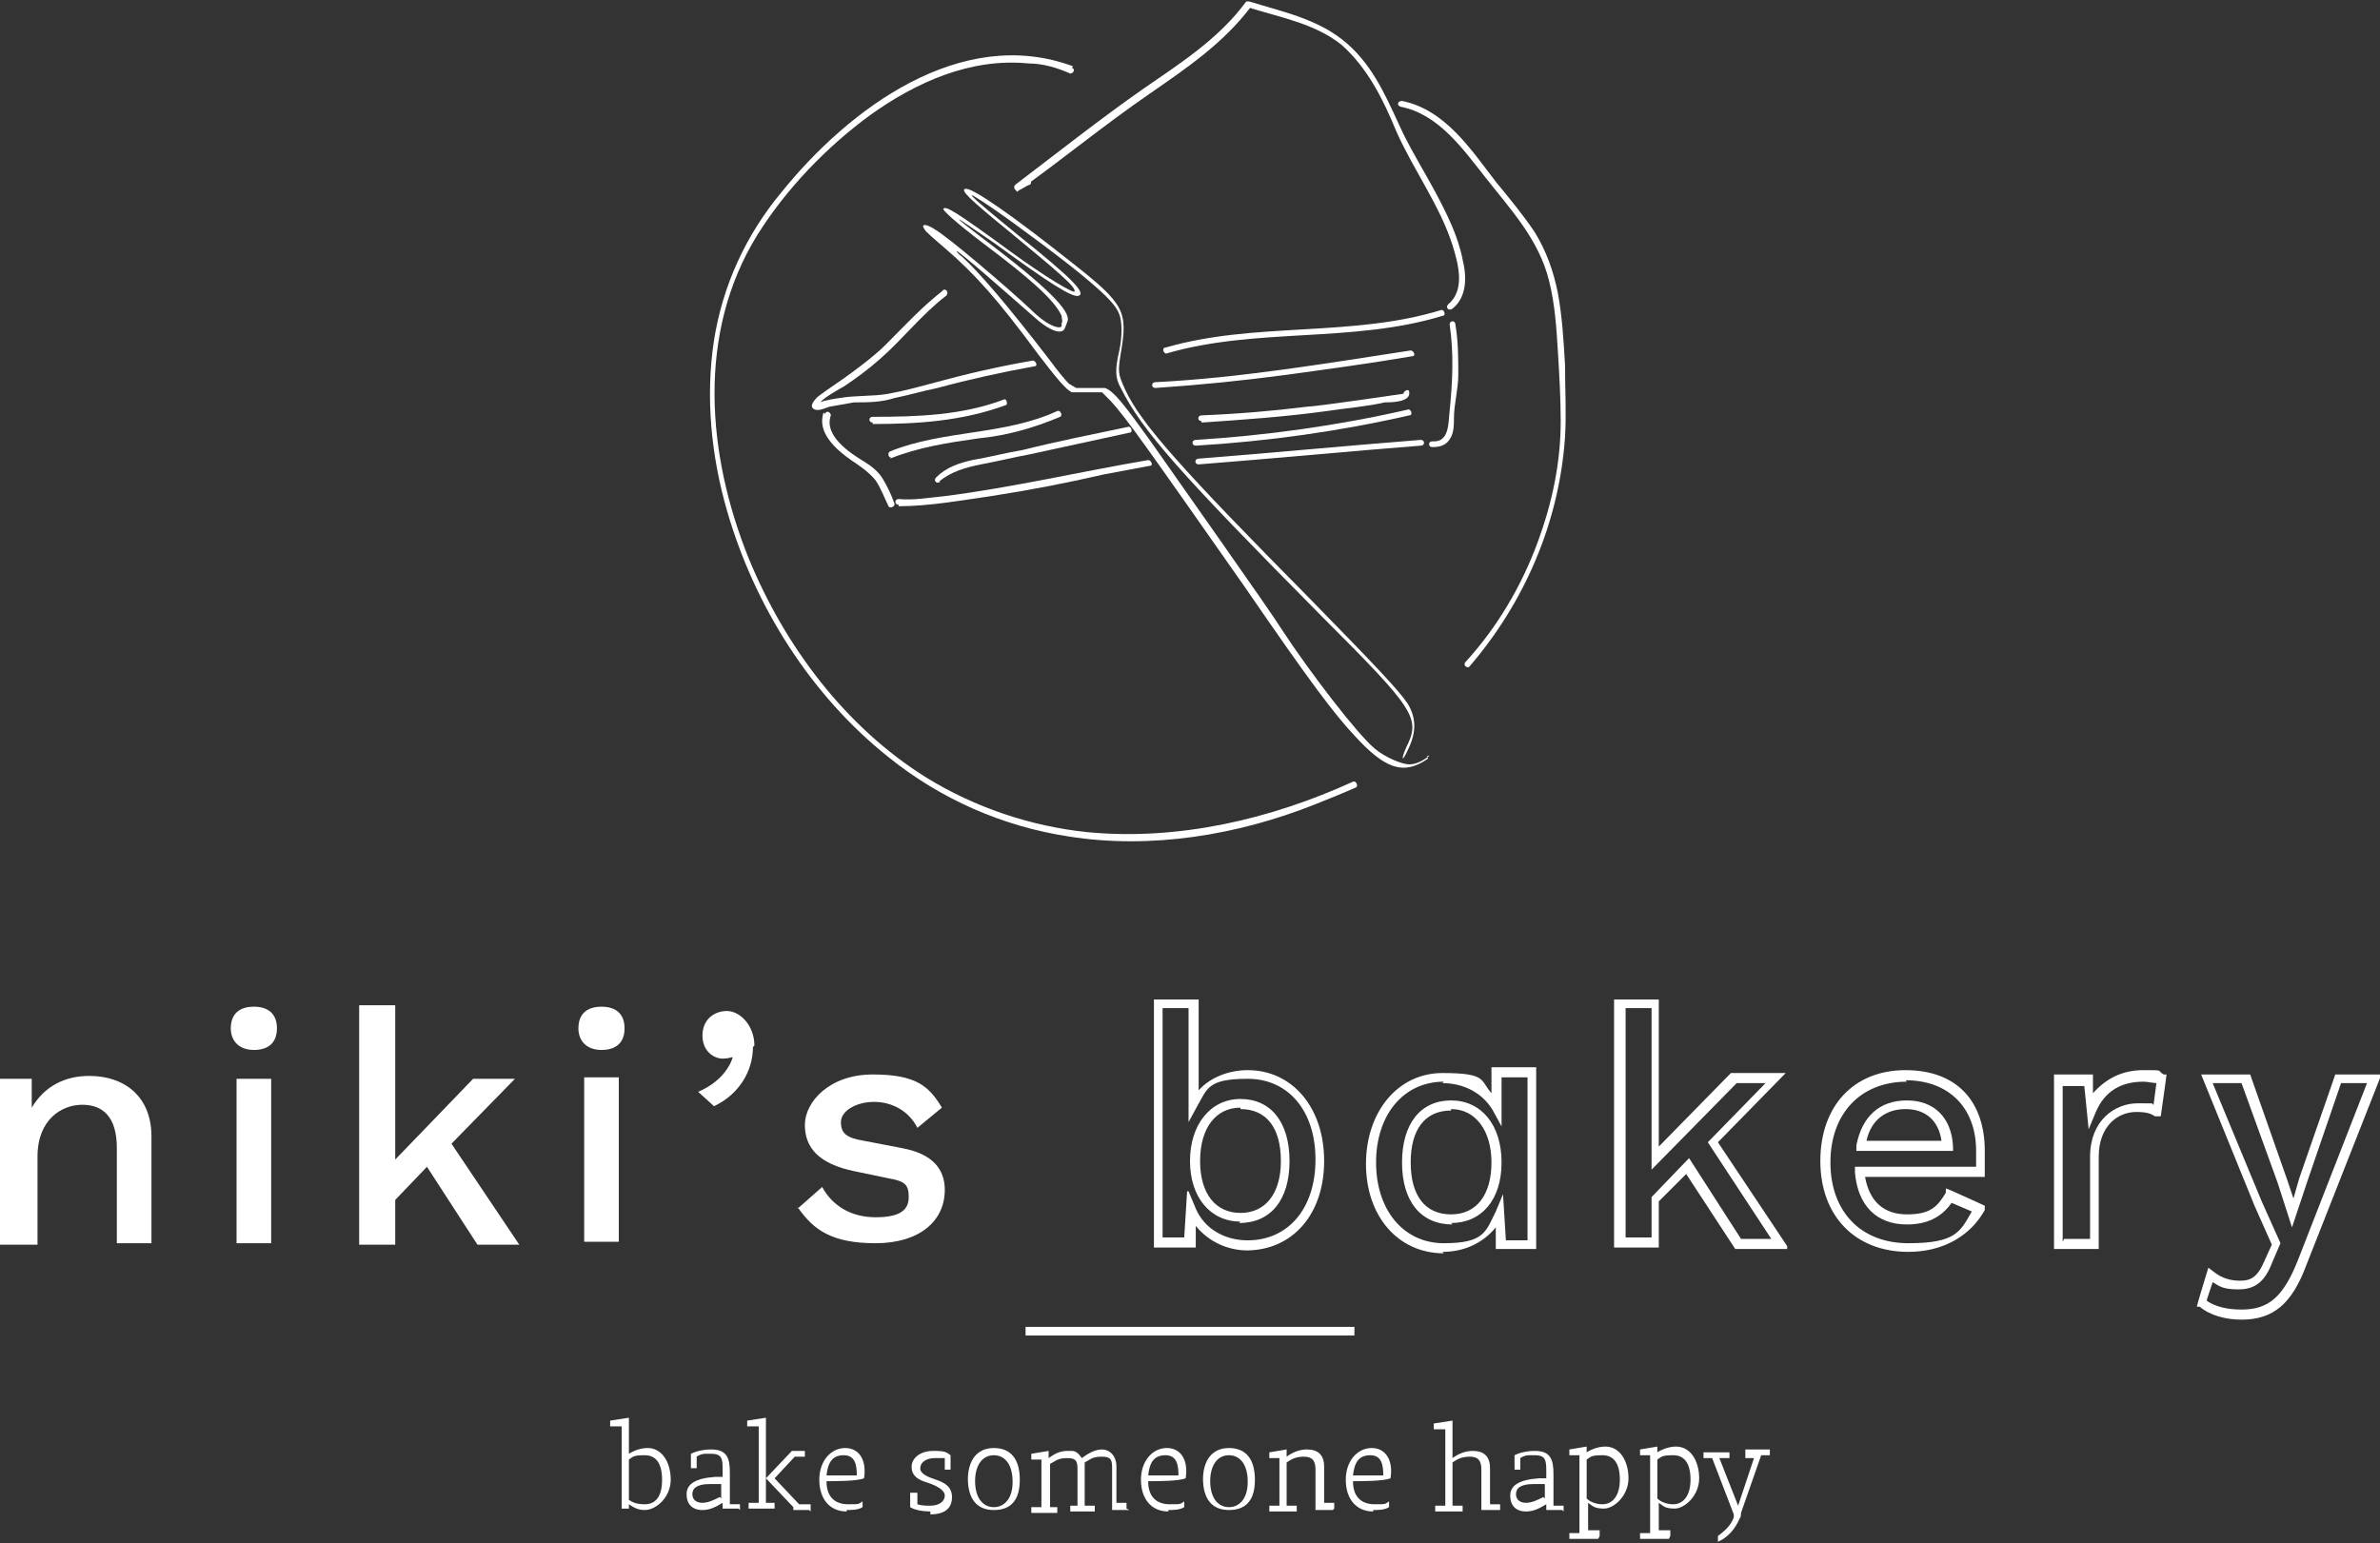 <?xml version="1.0" encoding="UTF-8"?>
<svg id="Laag_1" xmlns="http://www.w3.org/2000/svg" version="1.1" viewBox="0 0 165 107">
  <rect x="0" y="0" width="165" height="107" fill="#333333" stroke="none"/>
  <!-- Generator: Adobe Illustrator 29.0.1, SVG Export Plug-In . SVG Version: 2.1.0 Build 192)  -->
  <defs>
    <style>
      .st0 {
        fill: #fff;
      }
    </style>
  </defs>
  <polygon class="st0" points="31.3 79.3 36 86.3 33.1 86.3 29.6 80.9 27.4 83.2 27.4 86.3 24.9 86.3 24.9 69.7 27.4 69.7 27.4 80.4 32.8 74.8 35.7 74.8 31.3 79.3"/>
  <path class="st0" d="M120.7,85.9h2.1l-4.4-6.7,4-4.1h-2l-5.9,6v-11.2h-1.8v15.9h1.8v-2.8l2.6-2.7,3.6,5.6ZM123.9,86.6h-3.6l-3.4-5.2-1.9,1.9v3.2h-3.1v-17.2h3.1v10.2l5-5.1h3.8l-4.7,4.8,4.8,7.2Z"/>
  <rect class="st0" x="71.1" y="92" width="22.8" height=".6"/>
  <path class="st0" d="M56.1,104.7h-1.1v-.2l-1.9-2,1.8-1.9h.9v.4h-.7c0,0-1.4,1.5-1.4,1.5l1.7,1.8h.8v.5ZM53.1,104.2h.6v.4h-1.8v-.4h.7v-5.3h-.8v-.4l1.3-.2v5.9Z"/>
  <path class="st0" d="M57.3,102.3h2.1c0-.7-.1-1.4-.9-1.4s-1.1.5-1.2,1.4M58.7,104.8c-1.2,0-1.9-.9-1.9-2.2s.8-2.2,1.8-2.2,1.5.9,1.3,2.1c-.5.2-1.9.2-2.6.2,0,1.2.7,1.6,1.5,1.6s.7,0,1-.2v.4c-.3.2-.8.2-1.1.2"/>
  <path class="st0" d="M64.5,104.8c-.5,0-1.1-.1-1.4-.3v-1h.5v.8c.3.1.6.1.9.1.6,0,1-.3,1-.7s-.6-.7-1.2-.9c-.7-.2-1.1-.5-1.1-1.1s.6-1.1,1.5-1.1.9.1,1.2.3v1h-.4v-.8c-.3,0-.6,0-.7,0-.6,0-1,.3-1,.7s.5.6,1.1.8c.6.2,1.1.5,1.1,1.2s-.4,1.2-1.5,1.2"/>
  <path class="st0" d="M70.2,102.7c0-1.1-.5-1.8-1.3-1.8s-1.3.7-1.3,1.8.5,1.8,1.3,1.8,1.3-.7,1.3-1.7M67.1,102.6c0-1.3.6-2.2,1.8-2.2s1.8.8,1.8,2.2-.6,2.1-1.8,2.1-1.8-.8-1.8-2.2"/>
  <path class="st0" d="M78.3,104.7h-1.2v-2.8c0-.6,0-.9-.7-.9s-.8.2-1.2.4c0,.1,0,.2,0,.4v2.6h.7v.4h-1.7v-.4h.5v-2.4c0-.6,0-.9-.7-.9s-.8.2-1.2.4v3h.5v.4h-1.8v-.4h.7v-3.3h-.7v-.4l1.2-.2v.5c.4-.3.8-.5,1.3-.5s.2,0,.3,0c.3,0,.5.2.7.5.4-.3.9-.6,1.4-.6s1,.4,1,1.2v2.5h.7v.4Z"/>
  <path class="st0" d="M79.6,102.3h2.1c0-.7-.1-1.4-.9-1.4s-1.1.5-1.2,1.4M81,104.8c-1.2,0-1.9-.9-1.9-2.2s.8-2.2,1.8-2.2,1.5.9,1.3,2.1c-.5.2-1.9.2-2.6.2,0,1.2.7,1.6,1.5,1.6s.7,0,1-.2v.4c-.3.2-.8.2-1.1.2"/>
  <path class="st0" d="M86.5,102.7c0-1.1-.5-1.8-1.3-1.8s-1.3.7-1.3,1.8.5,1.8,1.3,1.8,1.3-.7,1.3-1.7M83.4,102.6c0-1.3.6-2.2,1.8-2.2s1.8.8,1.8,2.2-.6,2.1-1.8,2.1-1.8-.8-1.8-2.2"/>
  <path class="st0" d="M92.4,104.7h-1.2v-2.8c0-.6-.2-.9-.8-.9s-.9.2-1.2.4v3h.7v.4h-1.9v-.4h.7v-3.3h-.7v-.4l1.2-.2v.5c.4-.3.9-.5,1.4-.5.8,0,1.2.4,1.2,1.2v2.5h.7v.4Z"/>
  <path class="st0" d="M93.8,102.3h2.1c0-.7-.1-1.4-.9-1.4s-1.1.5-1.2,1.4M95.2,104.8c-1.2,0-1.9-.9-1.9-2.2s.8-2.2,1.8-2.2,1.5.9,1.3,2.1c-.5.2-1.9.2-2.6.2,0,1.2.7,1.6,1.5,1.6s.7,0,1-.2v.4c-.3.2-.8.2-1.1.2"/>
  <path class="st0" d="M103.9,104.7h-1.2v-2.8c0-.6-.2-.9-.8-.9s-.9.2-1.2.4v3h.7v.4h-1.9v-.4h.7v-5.3h-.8v-.4l1.3-.2v2.6c.4-.3.9-.5,1.4-.5.8,0,1.2.4,1.2,1.2v2.5h.7v.4Z"/>
  <path class="st0" d="M107.1,103.9v-1h-.5c0,0-.2,0-.3,0-.9,0-1.2.3-1.2.7s.3.6.7.6.8-.2,1.2-.4M108.3,104.7h-1.1v-.4c-.5.3-.9.5-1.4.5-.7,0-1.1-.4-1.1-1.1s.6-1.1,2-1.2h.5v-.4c0-.8,0-1.2-.8-1.2s-.2,0-.3,0c-.2,0-.4,0-.7.2v.8h-.4v-1c.4-.2.9-.3,1.4-.3,1.1,0,1.3.6,1.3,1.6v2.2h.7v.4Z"/>
  <path class="st0" d="M110,101.2v2.7c.2.2.6.4,1.1.4.7,0,1.2-.6,1.2-1.7s-.4-1.7-1.2-1.7-.8.1-1.1.3M110.8,106.7h-2v-.4h.7v-5.4h-.7v-.4l1.2-.2v.4c.3-.2.8-.4,1.3-.4,1,0,1.6,1,1.6,2.2s-1,2.1-1.7,2.1-.8-.2-1.1-.4v1.9h.8v.4Z"/>
  <path class="st0" d="M114.9,101.2v2.7c.2.2.6.4,1.1.4.7,0,1.2-.6,1.2-1.7s-.4-1.7-1.2-1.7-.8.1-1.1.3M115.7,106.7h-2v-.4h.7v-5.4h-.7v-.4l1.2-.2v.4c.3-.2.8-.4,1.3-.4,1,0,1.6,1,1.6,2.2s-1,2.1-1.7,2.1-.8-.2-1.1-.4v1.9h.8v.4Z"/>
  <path class="st0" d="M121,100.5h1.7v.4h-.6c0,0-1.4,4-1.4,4,0,.1,0,.3-.1.4-.3.7-.8,1.3-1.5,1.6v-.4c.4-.3.9-.7,1.1-1.3,0,0,0-.1,0-.2l-1.5-3.9h-.6v-.4h1.8v.4h-.7c0,0,1.3,3.3,1.3,3.3l1.1-3.3h-.6v-.4Z"/>
  <path class="st0" d="M43.6,101.2v2.8c.3.2.6.3,1.1.3.8,0,1.2-.6,1.2-1.7s-.4-1.7-1.2-1.7-.8.1-1.1.3M44.7,104.7c-.5,0-.8-.2-1.1-.4v.3h-.5v-5.7h-.8v-.4l1.3-.2v2.5c.3-.2.8-.4,1.3-.4,1,0,1.6,1,1.6,2.2s-1,2.1-1.8,2.1"/>
  <path class="st0" d="M50,103.9v-1h-.5c0,0-.2,0-.3,0-.9,0-1.2.3-1.2.7s.3.6.7.6.8-.2,1.2-.4M51.2,104.6h-1.1v-.4c-.5.3-.9.5-1.4.5-.7,0-1.1-.4-1.1-1.1s.6-1.1,2-1.2h.5v-.4c0-.8,0-1.2-.8-1.2s-.2,0-.3,0c-.2,0-.4,0-.7.2v.8h-.4v-1c.4-.2.9-.3,1.4-.3,1.1,0,1.3.6,1.3,1.6v2.2h.7v.4Z"/>
  <path class="st0" d="M129.4,79.1h5.2c-.2-1.4-1.1-2.2-2.5-2.2s-2.4.8-2.7,2.2M135.4,79.8h-6.7v-.4c.4-2,1.6-3.1,3.5-3.1s3.1,1.2,3.2,3.2v.3ZM132.2,75c-3.2,0-5.3,2.2-5.3,5.6s2.1,5.6,5.4,5.6,3.6-.8,4.4-2.2l-1.4-.6c-.7,1-1.7,1.5-3.1,1.5-2.1,0-3.4-1.3-3.6-3.6v-.4s8.4,0,8.4,0c0-.3,0-.7,0-1.1,0-3-1.9-4.9-4.9-4.9M132.3,86.8c-3.7,0-6.1-2.5-6.1-6.3s2.3-6.3,5.9-6.3,5.5,2.2,5.5,5.6,0,1.1,0,1.5v.3h-8.3c.3,1.7,1.3,2.6,2.9,2.6s2.1-.5,2.7-1.5v-.3c.1,0,2.7,1.2,2.7,1.2v.3c-1,1.8-2.9,2.9-5.3,2.9"/>
  <path class="st0" d="M143.1,85.9h1.8v-5.7c0-2.5,1.7-3.7,3.3-3.7s.8,0,1.1.1l.2-1.5c-.2,0-.6-.1-.9-.1-1.6,0-2.7.7-3.3,2.1l-.5,1.2-.3-3h-1.5v10.8ZM145.5,86.6h-3.1v-12.1h2.7v1.3c.9-1,2-1.6,3.5-1.6s.9,0,1.4.3h.2c0,.1-.4,2.9-.4,2.9h-.4c-.3-.2-.6-.3-1.3-.3-1.3,0-2.6,1-2.6,3.1v6.4Z"/>
  <path class="st0" d="M153,90.2c.6.4,1.4.6,2.4.6,1.9,0,2.9-.9,3.9-3.4h0s4.8-12.3,4.8-12.3h-1.8l-2.3,6.7-1.1,3.3-1-3.1-2.5-6.9h-2l3.4,8.2,1.3,2.9-.6,1.4c-.5,1.3-1.2,1.8-2.3,1.8s-1.3-.2-1.8-.5l-.4,1.2ZM155.4,91.5c-1.1,0-2.2-.3-2.9-.9h-.2c0-.1.8-2.7.8-2.7l.4.3c.5.4,1.1.6,1.8.6s1.2-.2,1.7-1.4l.5-1.1-1.2-2.7-3.7-9.1h3.4l2.6,7.4.4,1.2.4-1.4,2.5-7.2h3.2l-5.2,13.2c-1,2.7-2.3,3.8-4.5,3.8"/>
  <path class="st0" d="M100.6,77c-1.8,0-2.8,1.3-2.8,3.6s1,3.6,2.8,3.6,2.8-1.4,2.8-3.6-1.1-3.7-2.8-3.7M100.7,84.9c-2.2,0-3.5-1.6-3.5-4.3s1.3-4.3,3.4-4.3,3.5,1.7,3.5,4.3-1.4,4.2-3.5,4.2M100.1,75c-2.8,0-4.7,2.3-4.7,5.6s1.9,5.6,4.7,5.6,2.9-.8,3.6-2.2l.5-1.2.2,3.2h1.5v-11.3h-1.8v3.4l-.6-1.1c-.7-1.2-2-1.9-3.5-1.9M100.1,86.9c-3.2,0-5.4-2.6-5.4-6.2s2.2-6.3,5.3-6.3,2.6.5,3.4,1.4v-1.8h3.1v12.6h-2.8v-1.5c-.9,1.1-2.2,1.7-3.7,1.7"/>
  <path class="st0" d="M99.1,52.4c-.5.4-1,.6-1.4.6-.5,0-1.7-.5-2.4-1.1-1.2-1-4.5-5.3-6.4-8.2-.8-1.3-7.6-10.9-9.2-13.2-1.8-2.5-2.5-3.4-3.1-3.6-.2,0-.7,0-1.2,0h-.8s-.5-.3-.5-.3c-.2-.2-.8-.9-1.3-1.6-3-3.9-4.9-6.1-6.1-7.2-.3-.2-.4-.4-.4-.4.2,0,3.7,3.1,5.3,4.5,1.2,1.1,2,1.3,2.2.9,0,0,.1-.2.2-.5.3-.7-1.4-2.4-5.9-5.8-.9-.7-1.6-1.2-1.6-1.3,0,0,1.2.8,2.5,1.7,3.7,2.7,5.4,3.8,5.8,3.6.5-.2-.6-1.3-4.1-4.1-3.8-3.1-4.3-3.6-1.8-1.9,1.6,1.1,5.1,3.7,6.5,4.9,1.3,1.1,2,1.8,2.2,2.4.2.5.2,1.6,0,2.5-.3,1.3-.3,1.9.1,2.6,1.5,3,4.1,5.9,14,15.9,6.4,6.4,6.8,7,5.8,9-.4.9-.3,1.1.1.2.6-1.2.6-2.2,0-3.2-.6-.9-2.1-2.5-6.9-7.4-8.6-8.7-11.6-12-12.7-14.4-.5-1.1-.5-1.2-.3-2.5.5-2.9.3-3.4-3.4-6.3-3.9-3.1-7-5.3-7.4-5.1-.3.1.3.7,3,2.9,3.4,2.8,4.7,3.9,4.6,4.2,0,.2-1.9-.9-4.5-2.8-3.7-2.7-4.5-3.2-4.6-2.9,0,.1.7.8,2.8,2.4,3.2,2.4,4.9,3.9,5.4,5,0,.2.1.4,0,.5v.2c0,.2-.8.2-2.2-1.2-1.6-1.5-5.7-5-6.6-5.5-.6-.4-1-.4-.7,0,0,.1.7.7,1.4,1.3,2.1,1.8,3.7,3.6,6.5,7.4,1.3,1.7,1.9,2.4,2.3,2.6.2,0,.7,0,1.2,0h.9s.6.6.6.6c1.1,1.2,2.5,3.2,9.3,12.9,4.6,6.7,6.2,8.8,7.6,10.3,2.1,2.3,3.4,2.8,5.1,1.6,0,0,0-.2-.1-.2"/>
  <path class="st0" d="M74.4,4.6c-7.8-2.9-15.6,3-20.2,8.7-2.5,3-4.1,6.5-4.7,10.3-.6,3.9-.2,8,.9,11.8,1.9,6.6,5.8,12.8,11.2,17.1,3.6,2.9,7.9,4.8,12.5,5.5,5.7.9,11.7-.1,17-2.2,1-.4,2-.8,2.9-1.2.2-.1,0-.5-.2-.4-5.7,2.6-12.1,4.1-18.4,3.5-3.9-.4-7.8-1.7-11.2-3.8-5.6-3.5-9.8-9.1-12.3-15.2-2.9-7.2-3.6-15.6.6-22.4,2-3.2,4.8-6.1,7.8-8.3,3.2-2.3,7-4,11-3.6,1,0,2,.3,2.9.7.2,0,.4-.3.1-.4"/>
  <path class="st0" d="M101.8,46.3c3.9-4.5,6.3-10.1,6.7-16,.1-1.7,0-3.3,0-5-.1-1.7-.2-3.4-.5-5-.3-1.5-.8-2.9-1.6-4.2-.8-1.2-1.8-2.4-2.7-3.5-1.7-2.2-3.5-5-6.5-5.6-.3,0-.4.3-.1.4,2.6.5,4.3,2.9,5.8,4.8,1.8,2.3,3.8,4.4,4.5,7.3.4,1.6.5,3.2.6,4.8.1,1.6.2,3.3.2,4.9,0,2.9-.6,5.7-1.6,8.4-1.1,3-2.8,5.9-5,8.3-.2.2.1.5.3.3"/>
  <path class="st0" d="M71.1,12.5c-.3.1-.5.3-.8.4,0,.1.1.2.2.4,3.1-2.2,6-4.6,9.2-6.8,2.6-1.8,5.1-3.5,7-6,0,0-.2,0-.2,0,2.2.7,4.6,1.1,6.5,2.6,1.8,1.6,2.9,3.8,3.8,6,1.2,2.7,3,5.1,3.9,7.9.4,1.3.9,3.1-.3,4.1-.2.2,0,.5.3.3,1-.8,1-2.2.7-3.4-.3-1.6-1.1-3.2-1.9-4.7-.7-1.3-1.5-2.6-2.2-4-1-2.1-1.8-4.2-3.5-5.9-2-2-4.6-2.5-7.2-3.3,0,0-.2,0-.2,0-1.9,2.6-4.6,4.3-7.2,6.1-3,2.1-5.9,4.4-8.8,6.6-.2.2,0,.5.2.4.3-.1.5-.3.8-.4.2-.1,0-.5-.2-.4"/>
  <path class="st0" d="M80.9,24.5c6.2-1.8,12.9-.7,19.1-2.6.3,0,.1-.5-.1-.4-6.2,1.9-12.9.8-19.1,2.6-.3,0-.1.5.1.4"/>
  <path class="st0" d="M100.5,22.5c.3,2,.2,4,0,6-.1.8,0,2.2-1.2,2.1-.3,0-.3.4,0,.4.5,0,1-.1,1.3-.7.2-.4.2-.9.2-1.3,0-1,.3-2,.3-3,0-1.2,0-2.3-.2-3.5,0-.3-.4-.3-.4,0"/>
  <path class="st0" d="M83.1,32.2c5.1-.4,10.3-.9,15.4-1.3.3,0,.3-.4,0-.4-5.1.4-10.3.9-15.4,1.3-.3,0-.3.4,0,.4"/>
  <path class="st0" d="M82.9,30.9c5-.3,10-1,14.8-2.1.3,0,.1-.5-.1-.4-4.8,1.1-9.8,1.8-14.7,2.1-.3,0-.3.4,0,.4"/>
  <path class="st0" d="M83.3,29.3c2.9-.2,5.8-.4,8.7-.8,1.3-.2,2.7-.3,4-.6.4,0,1.8,0,1.7-.7,0-.3-.4-.1-.4.1,0,0-6.1.9-6.7.9-2.4.3-4.8.5-7.3.6-.3,0-.3.4,0,.4"/>
  <path class="st0" d="M80.1,26.9c3-.2,6-.5,9-.9,2.9-.4,5.9-.8,8.8-1.3.3,0,.1-.4-.1-.4-5.9.9-11.8,1.9-17.7,2.2-.3,0-.3.4,0,.4"/>
  <path class="st0" d="M57.1,28.6c-.5,1.4.9,2.6,1.9,3.3.6.4,1.2.8,1.7,1.4.4.6.6,1.2.9,1.8.1.2.5,0,.4-.2-.2-.6-.5-1.2-.8-1.7-.3-.5-.8-.9-1.3-1.2-1-.6-2.8-1.8-2.3-3.2,0-.2-.3-.4-.4-.1"/>
  <path class="st0" d="M62.3,35.1c2.1,0,4.3-.4,6.4-.7,2.6-.4,5.2-.9,7.8-1.5,1.1-.2,2.1-.4,3.2-.6.3,0,.1-.4-.1-.4-4.7.8-9.4,1.9-14.1,2.5-1.1.1-2.1.3-3.2.2-.3,0-.3.4,0,.4"/>
  <path class="st0" d="M60.5,29.4c3.1,0,6.2-.2,9.2-1.3.2,0,.1-.5-.1-.4-2.9,1.1-6,1.2-9.1,1.2-.3,0-.3.4,0,.4"/>
  <path class="st0" d="M61.7,31.8c2-.8,4-1.1,6.1-1.4,2-.2,3.8-.7,5.7-1.5.2-.1,0-.5-.2-.4-3.7,1.7-7.9,1.3-11.6,2.8-.2.1-.1.5.1.4"/>
  <path class="st0" d="M65.1,33.4c.8-.7,1.9-1,2.9-1.2,1.1-.2,2.3-.5,3.4-.7,2.3-.5,4.6-1,6.9-1.5.3,0,.1-.5-.1-.4-2.4.5-4.9,1-7.3,1.6-1.2.2-2.3.5-3.5.7-.9.2-1.8.5-2.5,1.2-.2.2,0,.5.3.3"/>
  <path class="st0" d="M65.3,20.2c-1.4,1.1-2.6,2.4-3.9,3.7-.7.7-1.5,1.3-2.3,1.9-.8.6-1.6,1.1-2.4,1.7-.2.2-.7.7-.2.9.3.1.7-.1,1-.2.6-.1,1.1-.2,1.7-.3.9,0,1.9,0,2.8-.3,1-.2,2-.5,3-.7,2.2-.6,4.5-1.1,6.7-1.5.3,0,.1-.4-.1-.4-2.3.4-4.5.9-6.7,1.5-1.1.3-2.2.6-3.3.8-1.1.2-2.3.1-3.4.3-.1,0-1.3.2-1.3.3,0-.2,1.4-1,1.6-1.1.9-.6,1.7-1.2,2.5-1.9,1.6-1.4,2.9-3.1,4.6-4.4.2-.2,0-.5-.2-.4"/>
  <path class="st0" d="M42.9,86.1h-2.4v-11.4h2.4v11.4ZM40.1,71.3c0-1,.6-1.5,1.6-1.5s1.6.5,1.6,1.5-.6,1.5-1.6,1.5-1.6-.6-1.6-1.5"/>
  <path class="st0" d="M52.2,72.6c0,1.7-1,3.3-2.7,4.1l-1.1-1c1.2-.5,2.1-1.4,2.4-2.4h0c-.1,0-.3.1-.7.1-.6,0-1.4-.5-1.4-1.6s.8-1.7,1.7-1.7,1.9,1,1.9,2.4"/>
  <path class="st0" d="M55.3,83.8l1.7-1.5c.7,1.3,2,2.1,3.7,2.1s2.3-.5,2.3-1.4-.3-1.1-1.4-1.3l-2.4-.5c-2.4-.5-3.4-1.6-3.4-3.2s1.7-3.5,4.7-3.5,3.9.8,4.8,2.3l-1.7,1.4c-.6-1.2-1.8-1.8-3-1.8s-2.3.6-2.3,1.4.4,1.1,1.6,1.3l2.6.5c2.2.4,3,1.5,3,2.9,0,2.2-1.8,3.7-4.8,3.7s-4.3-.9-5.4-2.5"/>
  <path class="st0" d="M86,76.8c-1.7,0-2.8,1.4-2.8,3.7s1.1,3.6,2.8,3.6,2.8-1.3,2.8-3.6-1-3.6-2.8-3.6M86,84.7c-2.1,0-3.5-1.7-3.5-4.2s1.4-4.3,3.5-4.3,3.4,1.6,3.4,4.3-1.3,4.3-3.5,4.3M82.4,82.6l.5,1.2c.6,1.4,2,2.2,3.6,2.2,2.8,0,4.7-2.2,4.7-5.6s-1.9-5.6-4.7-5.6-2.8.7-3.5,1.9l-.6,1.1v-7.9h-1.8v15.9h1.5l.2-3.2ZM86.5,86.7c-1.4,0-2.7-.6-3.6-1.7v1.5h-2.9v-17.2h3.1v6.3c.8-.9,2.1-1.4,3.4-1.4,3.1,0,5.3,2.6,5.3,6.3s-2.2,6.2-5.4,6.2"/>
  <path class="st0" d="M0,74.8h2.2v2c.9-1.5,2.3-2.2,4-2.2,2.4,0,4.3,1.4,4.3,4.2v7.4h-2.4v-6.6c0-2.2-1-3-2.4-3s-3.1,1-3.1,3.6v6.1H0v-11.4Z"/>
  <path class="st0" d="M18.8,86.2h-2.4v-11.4h2.4v11.4ZM16,71.3c0-1,.6-1.5,1.6-1.5s1.6.5,1.6,1.5-.6,1.5-1.6,1.5-1.6-.6-1.6-1.5"/>
</svg>